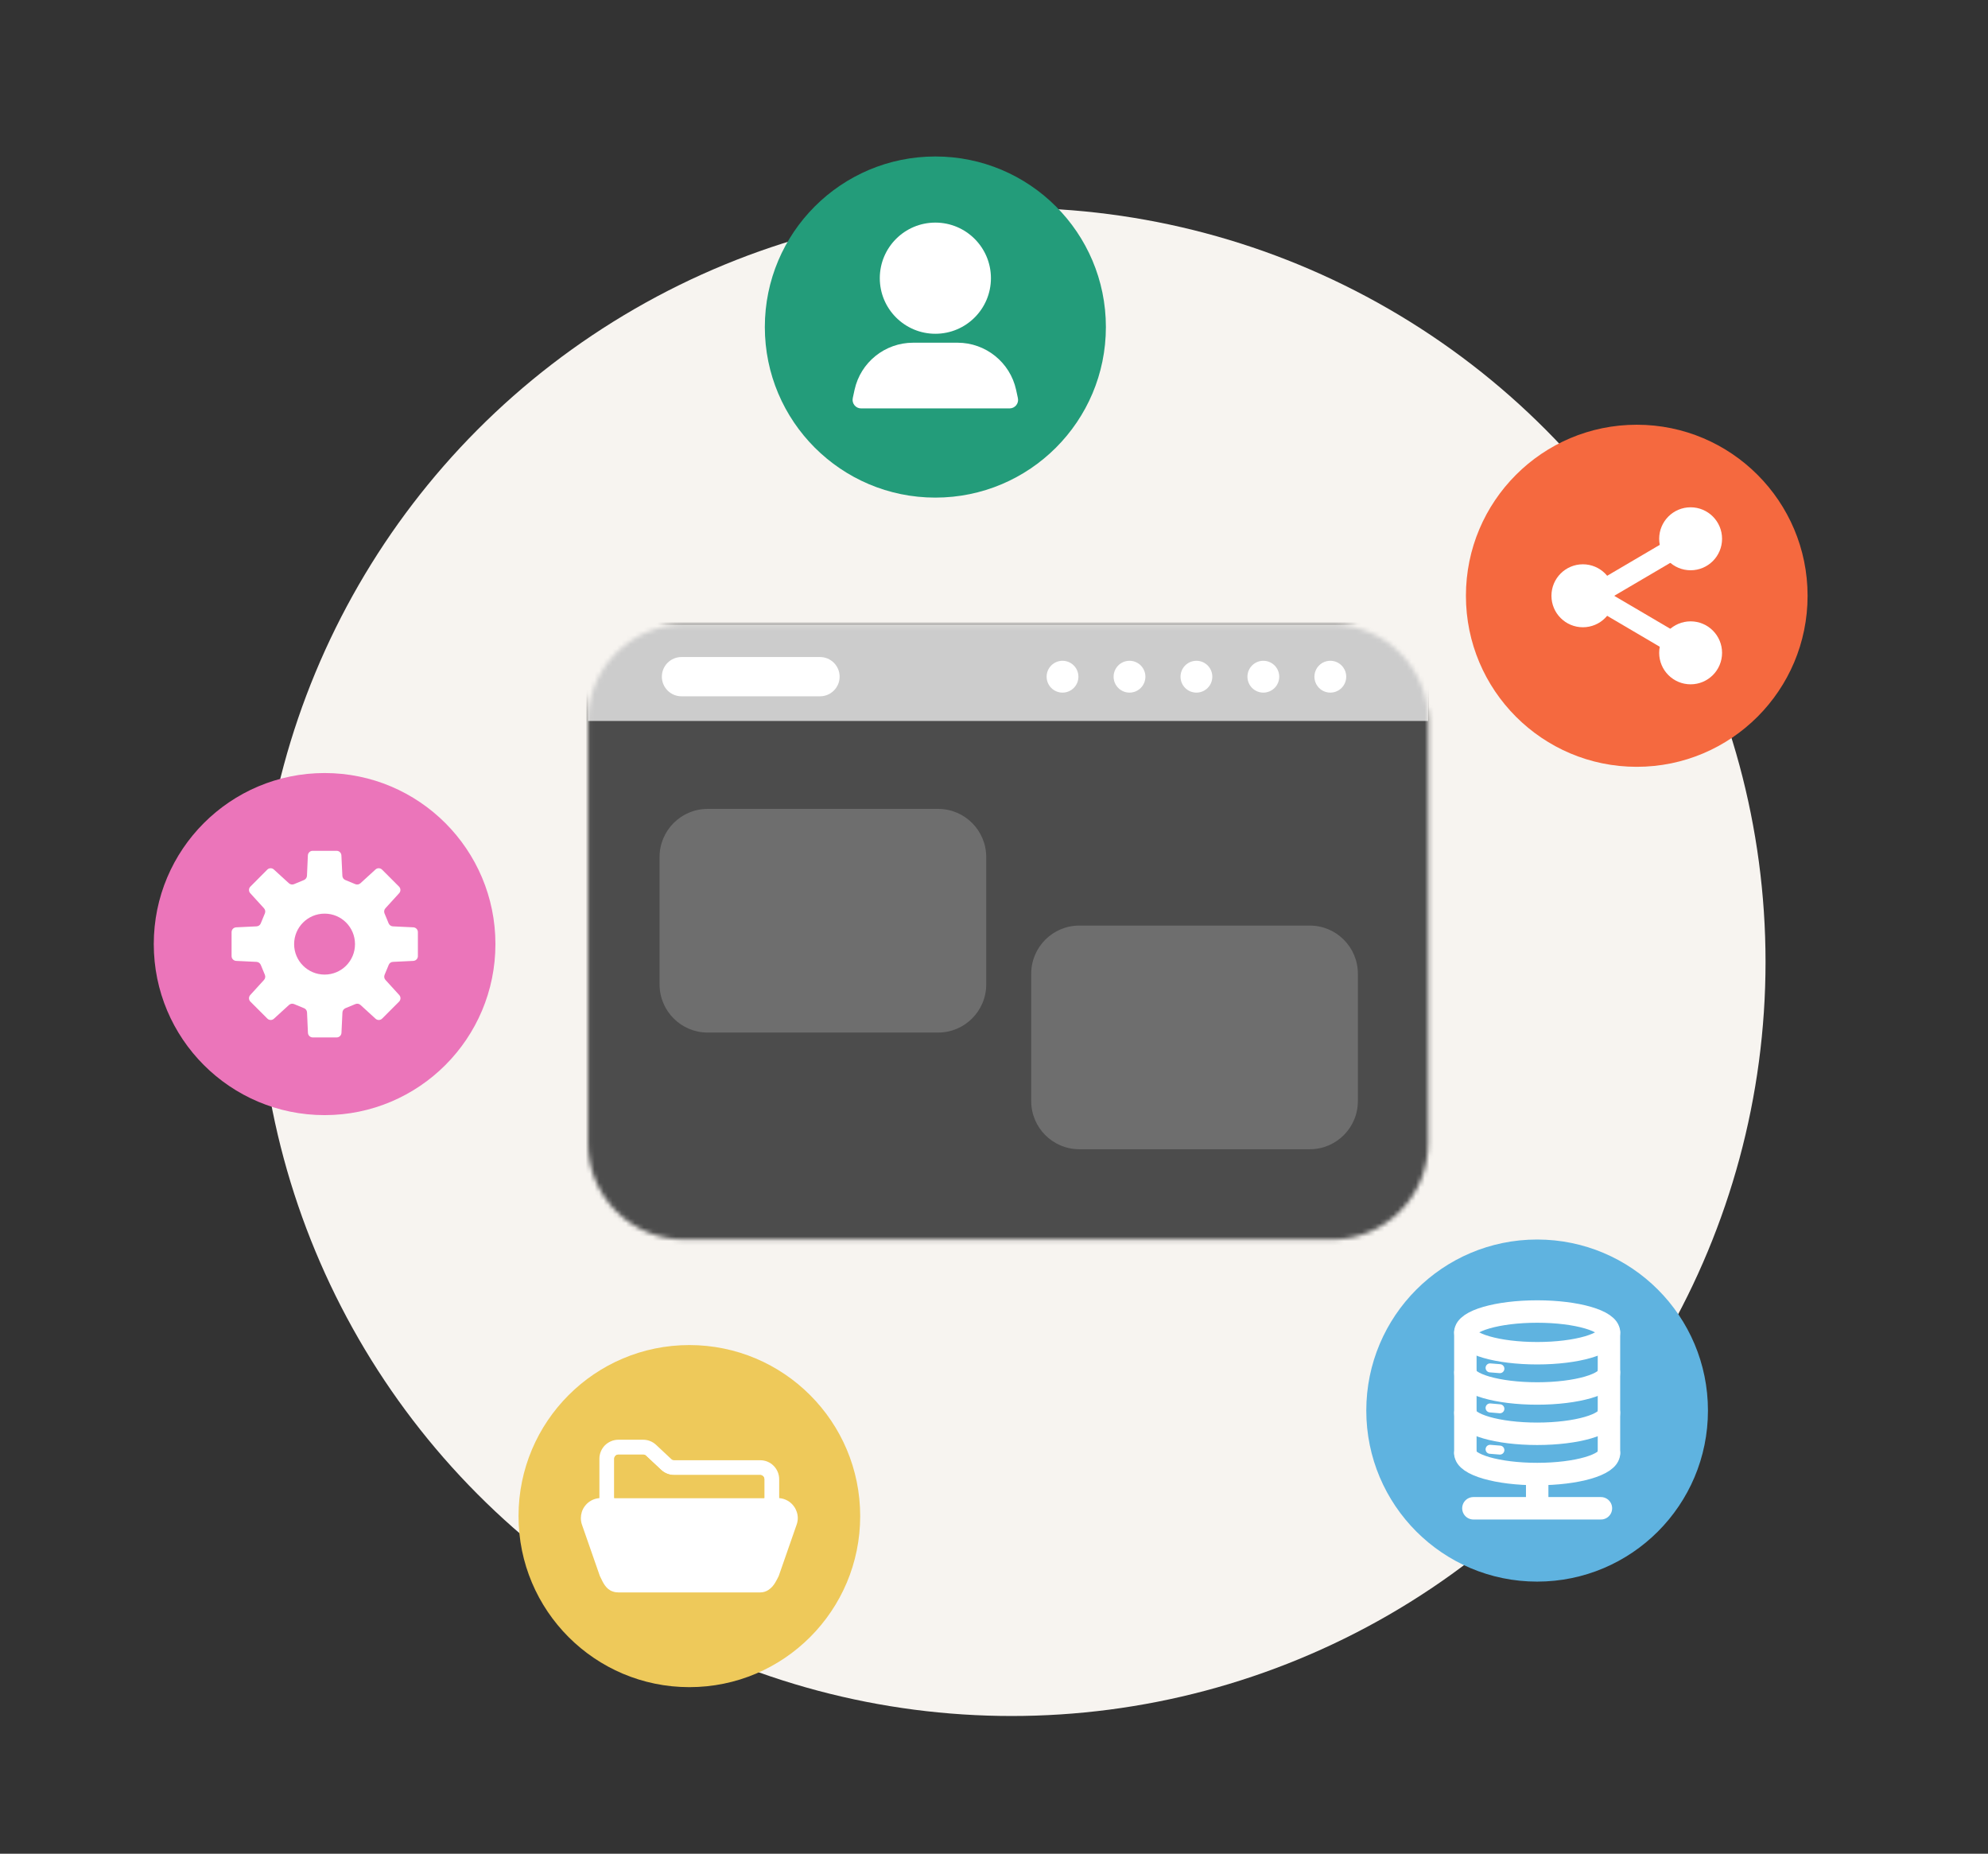 <svg width="443" height="413" viewBox="0 0 443 413" fill="none" xmlns="http://www.w3.org/2000/svg">
<rect x="0" y="0" width="443" height="413" fill="#333333" stroke="none"/>
<circle cx="225.427" cy="214.308" r="168" fill="#F7F4F0"/>
<mask id="mask0_4133_536" style="mask-type:luminance" maskUnits="userSpaceOnUse" x="131" y="139" width="188" height="138">
<path d="M296.832 139.181H152.451C140.619 139.181 131.028 148.782 131.028 160.626V254.708C131.028 266.552 140.619 276.154 152.451 276.154H296.832C308.664 276.154 318.255 266.552 318.255 254.708V160.626C318.255 148.782 308.664 139.181 296.832 139.181Z" fill="white"/>
</mask>
<g mask="url(#mask0_4133_536)">
<path d="M329.563 128.884H114.043V282.843H329.563V128.884Z" fill="#4C4C4C"/>
<path d="M318.255 139.181H131.028V160.626H318.255V139.181Z" fill="#CCCCCC"/>
<path d="M182.723 146.381H151.863C149.446 146.381 147.486 148.339 147.486 150.755C147.486 153.171 149.446 155.129 151.863 155.129H182.723C185.14 155.129 187.1 153.171 187.1 150.755C187.1 148.339 185.14 146.381 182.723 146.381Z" fill="white"/>
<path d="M236.769 154.309C238.725 154.309 240.311 152.721 240.311 150.763C240.311 148.804 238.725 147.217 236.769 147.217C234.812 147.217 233.227 148.804 233.227 150.763C233.227 152.721 234.812 154.309 236.769 154.309Z" fill="white"/>
<path d="M251.696 154.308C253.652 154.308 255.238 152.721 255.238 150.762C255.238 148.804 253.652 147.217 251.696 147.217C249.739 147.217 248.153 148.804 248.153 150.762C248.153 152.721 249.739 154.308 251.696 154.308Z" fill="white"/>
<path d="M266.607 154.308C268.563 154.308 270.149 152.721 270.149 150.762C270.149 148.804 268.563 147.217 266.607 147.217C264.651 147.217 263.065 148.804 263.065 150.762C263.065 152.721 264.651 154.308 266.607 154.308Z" fill="white"/>
<path d="M281.518 154.308C283.475 154.308 285.061 152.721 285.061 150.762C285.061 148.804 283.475 147.217 281.518 147.217C279.562 147.217 277.976 148.804 277.976 150.762C277.976 152.721 279.562 154.308 281.518 154.308Z" fill="white"/>
<path d="M296.445 154.308C298.402 154.308 299.988 152.721 299.988 150.762C299.988 148.804 298.402 147.217 296.445 147.217C294.489 147.217 292.903 148.804 292.903 150.762C292.903 152.721 294.489 154.308 296.445 154.308Z" fill="white"/>
<path d="M209.049 180.214H157.695C151.775 180.214 146.975 185.018 146.975 190.944V219.311C146.975 225.237 151.775 230.042 157.695 230.042H209.049C214.97 230.042 219.769 225.237 219.769 219.311V190.944C219.769 185.018 214.97 180.214 209.049 180.214Z" fill="#6E6E6E"/>
<path d="M291.867 206.212H240.512C234.592 206.212 229.792 211.017 229.792 216.943V245.31C229.792 251.236 234.592 256.04 240.512 256.04H291.867C297.787 256.04 302.586 251.236 302.586 245.31V216.943C302.586 211.017 297.787 206.212 291.867 206.212Z" fill="#6E6E6E"/>
</g>
<g clip-path="url(#clip0_4133_536)">
<path d="M208.433 110.863C229.42 110.863 246.433 93.849 246.433 72.862C246.433 51.876 229.42 34.862 208.433 34.862C187.447 34.862 170.433 51.876 170.433 72.862C170.433 93.849 187.447 110.863 208.433 110.863Z" fill="#239C7A"/>
<path d="M208.433 74.36C215.273 74.36 220.817 68.816 220.817 61.977C220.817 55.138 215.273 49.593 208.433 49.593C201.594 49.593 196.05 55.138 196.05 61.977C196.05 68.816 201.594 74.36 208.433 74.36Z" fill="white"/>
<path d="M224.986 90.99H191.881C190.676 90.99 189.781 89.878 190.028 88.689L190.429 86.837C191.773 80.707 197.208 76.352 203.477 76.352H213.374C219.643 76.352 225.079 80.722 226.422 86.837L226.823 88.689C227.086 89.863 226.19 90.99 224.97 90.99H224.986Z" fill="white"/>
</g>
<path d="M364.729 170.839C385.753 170.839 402.797 153.778 402.797 132.733C402.797 111.687 385.753 94.626 364.729 94.626C343.705 94.626 326.662 111.687 326.662 132.733C326.662 153.778 343.705 170.839 364.729 170.839Z" fill="#F5693F"/>
<path d="M375.557 118.038C369.262 121.739 362.966 125.44 356.67 129.14C355.773 129.667 354.861 130.209 353.963 130.735C352.463 131.618 352.463 133.863 353.963 134.746C360.259 138.446 366.555 142.147 372.85 145.848C373.747 146.374 374.66 146.916 375.557 147.443C378.14 148.96 380.476 144.95 377.893 143.432C371.597 139.732 365.302 136.031 359.006 132.33C358.109 131.804 357.196 131.262 356.299 130.735V134.746C362.595 131.045 368.89 127.344 375.186 123.644C376.083 123.117 376.996 122.575 377.893 122.049C380.461 120.531 378.14 116.521 375.557 118.038Z" fill="white"/>
<path d="M376.733 127.05C380.603 127.05 383.74 123.91 383.74 120.036C383.74 116.162 380.603 113.021 376.733 113.021C372.863 113.021 369.726 116.162 369.726 120.036C369.726 123.91 372.863 127.05 376.733 127.05Z" fill="white"/>
<path d="M352.726 139.747C356.596 139.747 359.733 136.607 359.733 132.733C359.733 128.859 356.596 125.719 352.726 125.719C348.856 125.719 345.719 128.859 345.719 132.733C345.719 136.607 348.856 139.747 352.726 139.747Z" fill="white"/>
<path d="M376.733 152.46C380.603 152.46 383.74 149.319 383.74 145.445C383.74 141.571 380.603 138.431 376.733 138.431C372.863 138.431 369.726 141.571 369.726 145.445C369.726 149.319 372.863 152.46 376.733 152.46Z" fill="white"/>
<path d="M72.333 248.438C93.357 248.438 110.4 231.377 110.4 210.331C110.4 189.285 93.357 172.225 72.333 172.225C51.309 172.225 34.266 189.285 34.266 210.331C34.266 231.377 51.309 248.438 72.333 248.438Z" fill="#EB75BA"/>
<path d="M92.086 206.6L87.554 206.383C87.136 206.367 86.78 206.104 86.61 205.732L85.682 203.487C85.527 203.1 85.605 202.667 85.883 202.357L88.946 198.997C89.333 198.579 89.317 197.928 88.915 197.526L85.141 193.748C84.739 193.345 84.089 193.33 83.671 193.717L80.315 196.783C80.005 197.061 79.572 197.139 79.185 196.984L76.942 196.055C76.556 195.9 76.308 195.528 76.293 195.11L76.076 190.573C76.045 190.001 75.581 189.552 75.009 189.552H69.672C69.1 189.552 68.636 190.001 68.605 190.573L68.404 195.11C68.388 195.528 68.126 195.885 67.754 196.055L65.511 196.984C65.125 197.139 64.692 197.061 64.382 196.783L61.026 193.717C60.608 193.33 59.958 193.345 59.556 193.748L55.797 197.526C55.395 197.928 55.38 198.579 55.766 198.997L58.829 202.357C59.108 202.667 59.185 203.1 59.03 203.487L58.102 205.732C57.947 206.12 57.576 206.367 57.159 206.383L52.626 206.6C52.054 206.631 51.605 207.095 51.605 207.668V213.01C51.605 213.583 52.054 214.047 52.626 214.078L57.159 214.295C57.576 214.311 57.932 214.574 58.102 214.946L59.03 217.191C59.185 217.578 59.108 218.011 58.829 218.321L55.766 221.681C55.38 222.099 55.395 222.75 55.797 223.152L59.572 226.93C59.974 227.333 60.623 227.348 61.041 226.961L64.398 223.895C64.707 223.617 65.14 223.539 65.527 223.694L67.77 224.623C68.156 224.778 68.404 225.15 68.419 225.568L68.621 230.105C68.651 230.677 69.115 231.127 69.688 231.127H75.024C75.597 231.127 76.061 230.677 76.092 230.105L76.308 225.568C76.324 225.15 76.587 224.793 76.958 224.623L79.201 223.694C79.588 223.539 80.021 223.617 80.33 223.895L83.687 226.961C84.104 227.348 84.754 227.333 85.156 226.93L88.93 223.152C89.333 222.75 89.348 222.099 88.961 221.681L85.899 218.321C85.62 218.011 85.543 217.578 85.698 217.191L86.626 214.946C86.78 214.558 87.151 214.311 87.569 214.295L92.101 214.078C92.674 214.047 93.122 213.583 93.122 213.01V207.668C93.122 207.095 92.674 206.631 92.101 206.6H92.086ZM72.333 217.129C68.59 217.129 65.542 214.094 65.542 210.347C65.542 206.6 68.574 203.549 72.333 203.549C76.092 203.549 79.108 206.584 79.108 210.347C79.108 214.109 76.076 217.129 72.333 217.129Z" fill="white"/>
<path d="M153.615 375.881C174.639 375.881 191.682 358.82 191.682 337.774C191.682 316.728 174.639 299.667 153.615 299.667C132.591 299.667 115.547 316.728 115.547 337.774C115.547 358.82 132.591 375.881 153.615 375.881Z" fill="#EEC95A"/>
<path d="M177.776 338.223C177.776 338.719 177.683 339.214 177.513 339.694L173.538 351.091C173.507 351.184 173.476 351.23 173.43 351.323C173.291 351.586 173.058 352.082 172.734 352.608C172.409 353.15 171.96 353.754 171.218 354.234C170.738 354.559 170.089 354.776 169.393 354.776H137.806C137.389 354.776 136.971 354.714 136.569 354.575C136.167 354.451 135.811 354.234 135.502 353.986C134.914 353.475 134.573 352.902 134.28 352.36C134.094 352.004 133.924 351.633 133.738 351.261C133.707 351.199 133.692 351.153 133.661 351.091L129.685 339.694C129.515 339.214 129.438 338.719 129.438 338.223C129.438 337.31 129.716 336.396 130.258 335.637C131.031 334.538 132.253 333.872 133.568 333.764V325C133.568 323.838 134.048 322.755 134.805 321.996C135.579 321.237 136.646 320.757 137.806 320.757H143.313C144.396 320.757 145.432 321.175 146.206 321.903L149.578 325.062C149.748 325.232 149.98 325.325 150.212 325.325H169.393C170.568 325.325 171.635 325.789 172.393 326.564C173.151 327.322 173.631 328.391 173.631 329.552V333.764C174.961 333.872 176.168 334.538 176.941 335.637C177.482 336.396 177.776 337.31 177.776 338.223ZM170.321 333.748V329.552C170.321 329.289 170.228 329.072 170.058 328.902C169.887 328.731 169.655 328.623 169.393 328.623H150.212C149.145 328.623 148.108 328.22 147.319 327.477L143.947 324.318C143.777 324.148 143.561 324.071 143.313 324.071H137.806C137.543 324.071 137.327 324.164 137.157 324.334C136.971 324.52 136.878 324.737 136.878 325V333.748H170.321Z" fill="white"/>
<path d="M170.321 329.552V333.748H136.878V325C136.878 324.737 136.971 324.52 137.157 324.334C137.327 324.164 137.543 324.071 137.806 324.071H143.313C143.56 324.071 143.777 324.148 143.947 324.319L147.319 327.477C148.108 328.221 149.145 328.623 150.212 328.623H169.392C169.655 328.623 169.887 328.732 170.058 328.902C170.228 329.072 170.321 329.289 170.321 329.552Z" fill="#EEC95A"/>
<path d="M342.528 352.367C363.552 352.367 380.595 335.306 380.595 314.26C380.595 293.215 363.552 276.154 342.528 276.154C321.504 276.154 304.46 293.215 304.46 314.26C304.46 335.306 321.504 352.367 342.528 352.367Z" fill="#5FB3E0"/>
<path d="M359.388 315.994V325.439C359.388 328.149 351.84 330.332 342.543 330.332C333.247 330.332 325.683 328.149 325.683 325.439V315.994C325.683 318.688 333.231 320.887 342.543 320.887C351.855 320.887 359.388 318.688 359.388 315.994Z" fill="#5FB3E0"/>
<path d="M359.388 306.534V315.995C359.388 318.689 351.84 320.888 342.543 320.888C333.247 320.888 325.683 318.689 325.683 315.995V306.534C325.683 309.243 333.231 311.427 342.543 311.427C351.855 311.427 359.388 309.243 359.388 306.534Z" fill="#5FB3E0"/>
<path d="M359.388 297.088V306.533C359.388 309.243 351.84 311.426 342.543 311.426C333.247 311.426 325.683 309.243 325.683 306.533V297.088C325.683 299.782 333.231 301.981 342.543 301.981C351.855 301.981 359.388 299.782 359.388 297.088Z" fill="#5FB3E0"/>
<path d="M342.543 292.195C351.84 292.195 359.388 294.394 359.388 297.088C359.388 299.783 351.84 301.981 342.543 301.981C333.247 301.981 325.683 299.783 325.683 297.088C325.683 294.394 333.231 292.195 342.543 292.195Z" fill="#5FB3E0"/>
<path d="M358.535 296.84C358.535 299.398 351.369 301.486 342.543 301.486C333.717 301.486 326.536 299.398 326.536 296.84C326.536 294.283 333.702 292.195 342.543 292.195C351.384 292.195 358.535 294.283 358.535 296.84Z" stroke="white" stroke-width="5" stroke-linecap="round" stroke-linejoin="round"/>
<path d="M358.535 305.808C358.535 308.38 351.369 310.453 342.543 310.453C333.717 310.453 326.536 308.38 326.536 305.808" stroke="white" stroke-width="5" stroke-linecap="round" stroke-linejoin="round"/>
<path d="M358.535 314.79C358.535 317.347 351.369 319.435 342.543 319.435C333.717 319.435 326.536 317.347 326.536 314.79" stroke="white" stroke-width="5" stroke-linecap="round" stroke-linejoin="round"/>
<path d="M358.535 323.757C358.535 326.329 351.369 328.402 342.543 328.402C333.717 328.402 326.536 326.329 326.536 323.757" stroke="white" stroke-width="5" stroke-linecap="round" stroke-linejoin="round"/>
<path d="M358.535 296.84V305.807V314.789V323.757" stroke="white" stroke-width="5" stroke-linecap="round" stroke-linejoin="round"/>
<path d="M326.536 323.757V314.789V305.807V296.84" stroke="white" stroke-width="5" stroke-linecap="round" stroke-linejoin="round"/>
<path d="M332.043 304.749L334.231 304.925" stroke="white" stroke-width="2" stroke-linecap="round" stroke-linejoin="round"/>
<path d="M332.043 313.672L334.231 313.863" stroke="white" stroke-width="2" stroke-linecap="round" stroke-linejoin="round"/>
<path d="M332.043 322.89L334.231 323.066" stroke="white" stroke-width="2" stroke-linecap="round" stroke-linejoin="round"/>
<path d="M342.543 329.431V334.077" stroke="white" stroke-width="5" stroke-linecap="round" stroke-linejoin="round"/>
<path d="M356.744 336.031H342.543H328.328" stroke="white" stroke-width="5" stroke-linecap="round" stroke-linejoin="round"/>
<defs>
<clipPath id="clip0_4133_536">
<rect width="76" height="76" fill="white" transform="translate(170.433 34.862)"/>
</clipPath>
</defs>
</svg>
